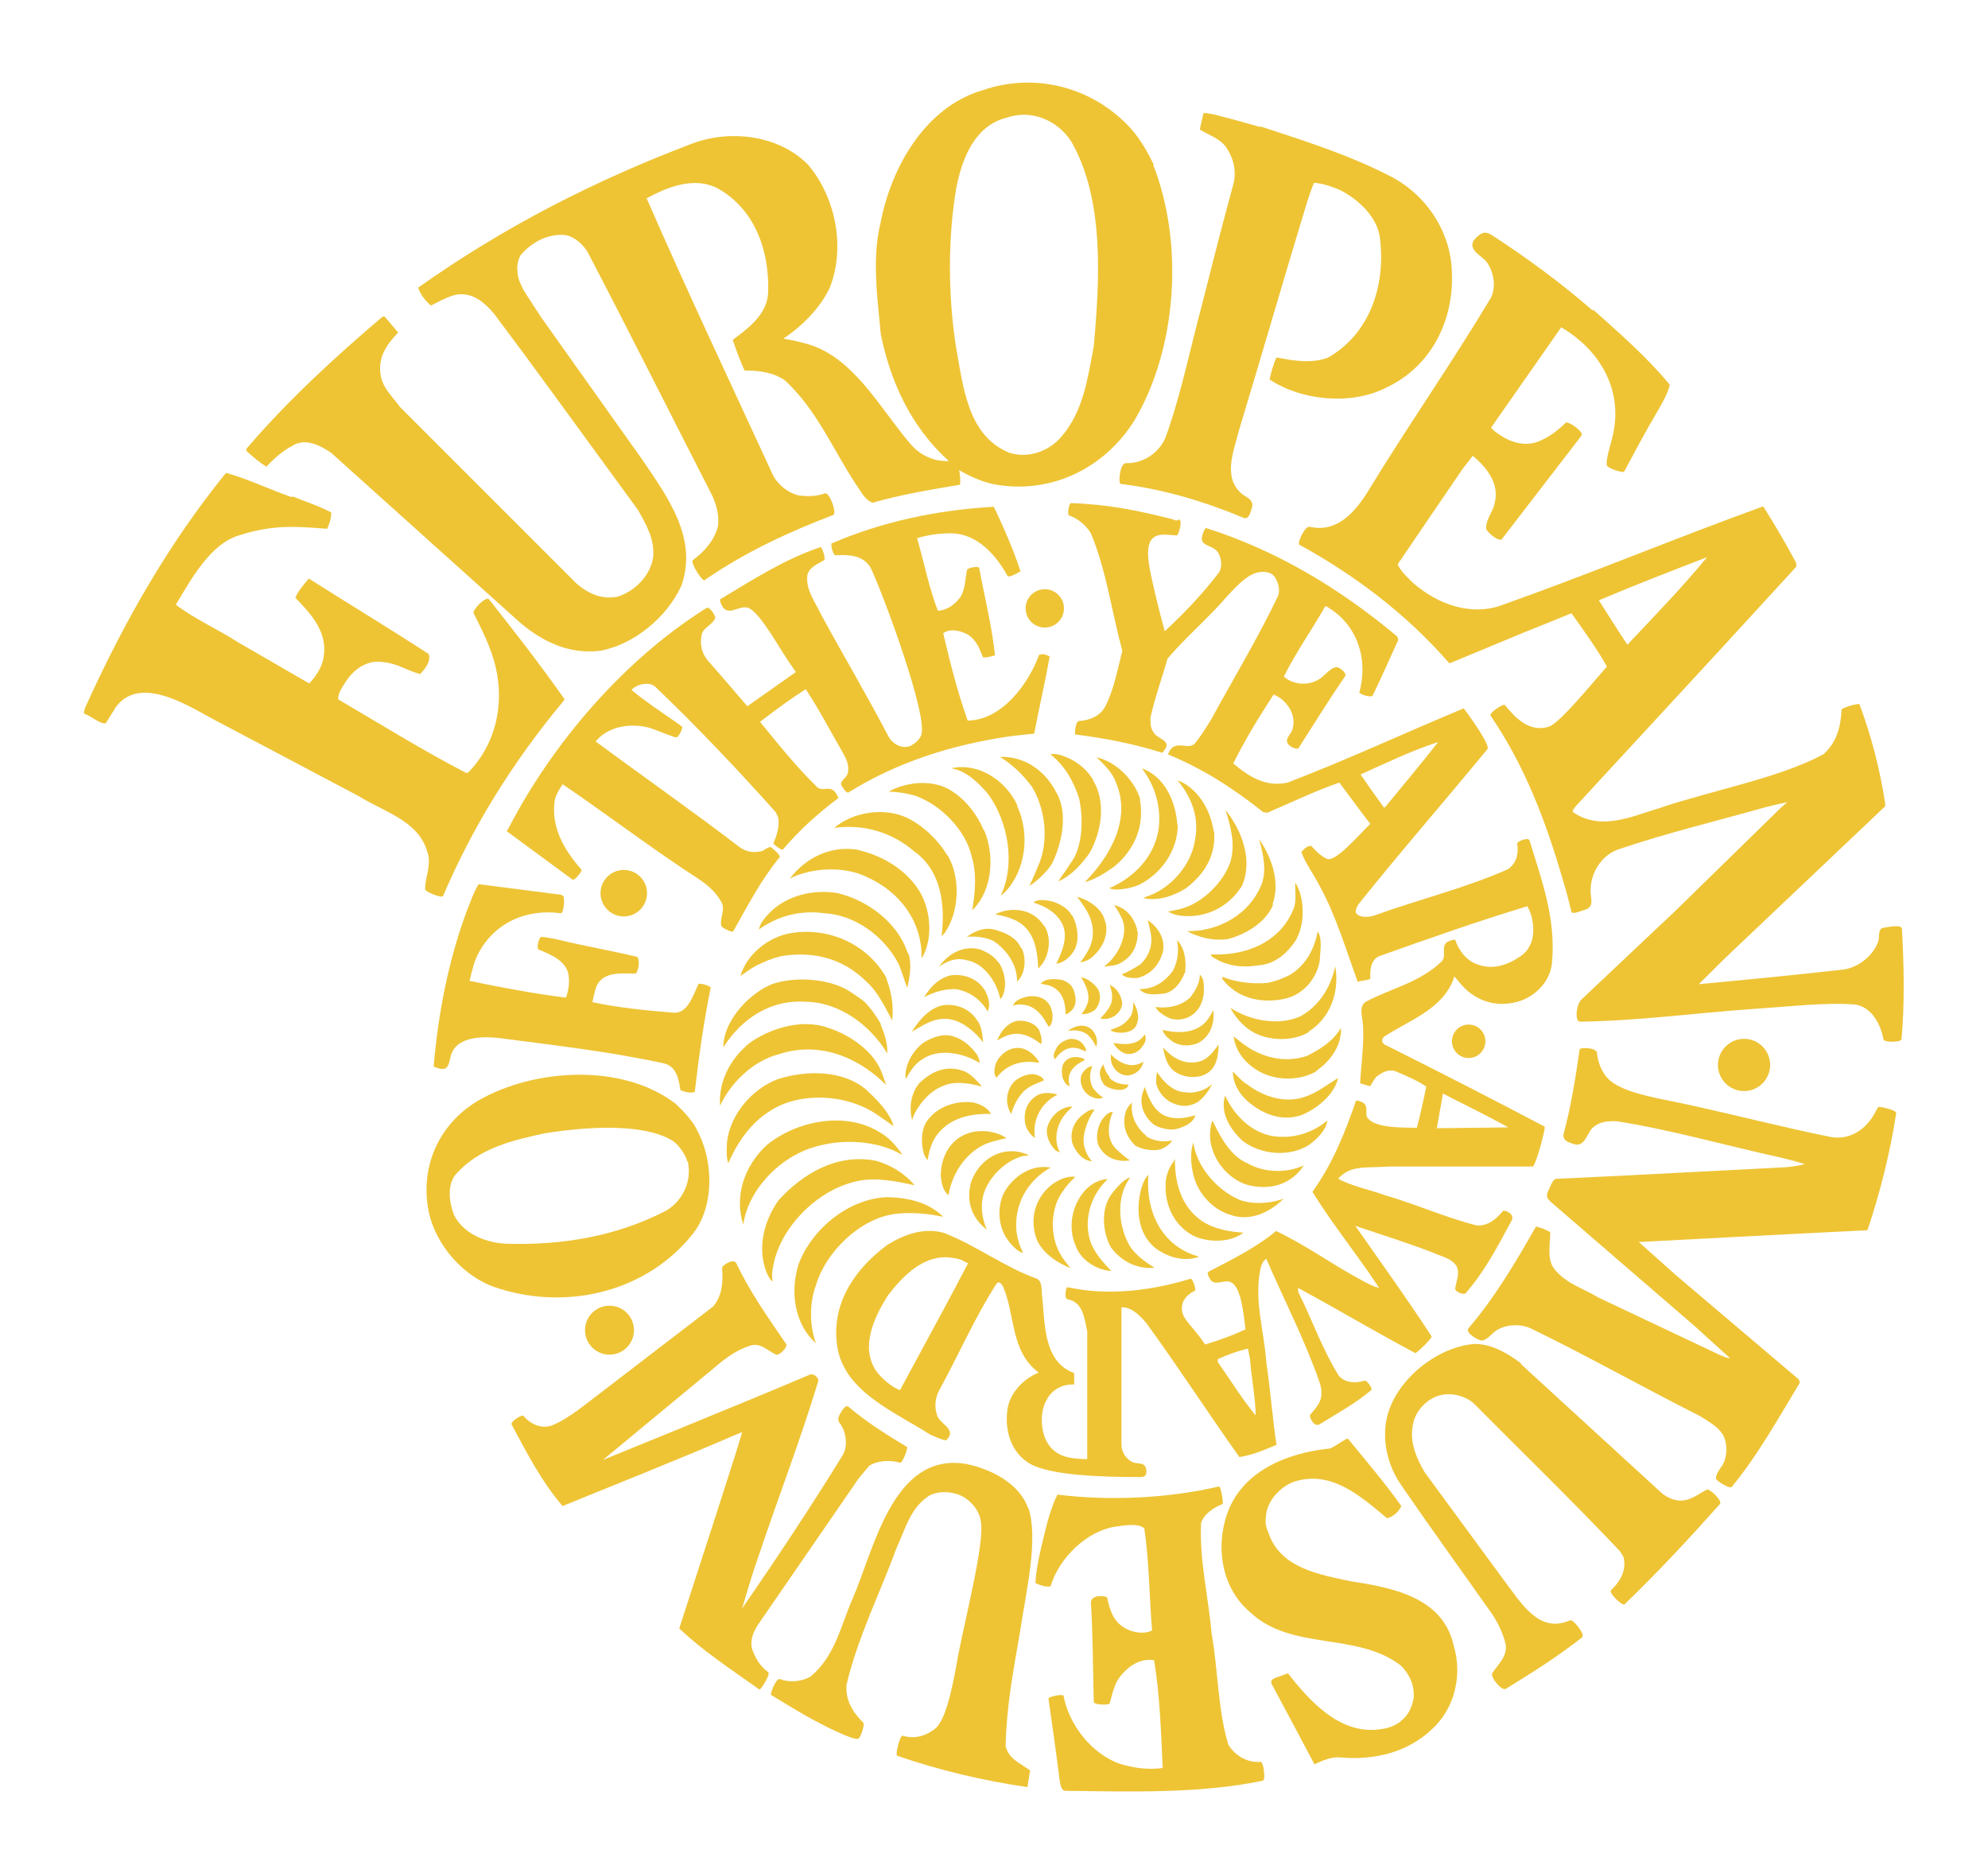 <?xml version="1.0" encoding="UTF-8"?> <svg xmlns="http://www.w3.org/2000/svg" id="Warstwa_1" version="1.1" viewBox="0 0 487.3 459.1"><defs><style> .st0 { fill: #eec435; } </style></defs><g id="Warstwa_11" image-rendering="optimizeQuality" shape-rendering="geometricPrecision" text-rendering="geometricPrecision"><g id="Camada_x5F_1"><g id="_2135873251632"><path class="st0" d="M282.6,40.2c7.7,19.5,5.9,45.2-4.5,62.8-7.4,11.9-20.8,18.4-34.9,15.6-2.9-.7-5.8-2-8.1-3.4.2.9.4,2.4.2,3.6-7.2,1.2-14.4,2.4-21.4,4.4-2-.7-2.9-2.9-4.1-4.5-5.6-8.5-9.5-18.1-17.3-25.4-2.9-2.1-6.6-2.5-10-2.5-1.1-2.4-2-4.9-2.9-7.5,3.9-2.9,8.5-6.3,8.7-11.7.3-10.3-3.3-20.4-12.5-25.5-5.8-2.9-12.3-.2-17.3,2.5,9.9,22.7,20.5,45.1,30.9,67.7,1.2,2.5,3.8,4.5,6.3,5.1,2,.3,4.5.3,6.5-.5,1.3-.2,2.9,4.9,2.1,5.3-10.8,4.1-21.4,9-31.2,15.7l-.4.3c-.5.4-3.5-4.2-2.9-4.9,2.9-2.1,5.4-5,6.2-8.4.3-2.8-.4-5.1-1.4-7.4-10.2-19.9-20.2-39.9-30.6-59.8-1.2-1.9-3.2-3.7-5.4-4.1-4.5-.4-8.3,1.9-10.8,4.7-1.4,1.8-1.2,5.3-.2,7.2.4,1,.7,1.6,1.5,2.8l3.5,5.4,24.8,34.9c6.1,9,13.8,19.3,9.6,31-3.6,7.8-11.7,14.4-19.9,15.9-7.6.9-14-2.2-19.5-6.8l-46.4-41.7c-2.6-1.8-6.4-3.8-9.6-1.7-2.3,1.2-4.5,3.1-6.3,5.1-1.7-1.1-3.3-2.4-4.9-3.9v-.5c9.8-11.5,21.8-22.6,33.4-32.4h.5l3.3,3.9c-2.9,3-5.2,6.3-4.2,10.9.6,2.9,2.9,4.9,4.6,7.3l43.2,43.2c2.7,2.4,6.2,4.2,10.3,3.3,4.2-1.4,7.9-5.1,8.6-9.6.4-4.5-1.7-8-3.7-11.6l-20.8-28.5c-4.8-6.6-9.6-13.1-14.5-19.6-2.5-3-5.8-5.7-10-4.5-1.9.6-3.7,1.6-5.5,2.5-1.2-1.1-2.6-2.7-3.1-4.4,21-14.9,43.4-26.3,66.9-35.2,9.4-3.7,21.6-2.2,28.7,5.1,6.7,7.9,9.2,20.2,5.3,30.1-2.3,4.9-6.7,9.4-11.4,12.5,1.9.3,3.7.7,5.5,1.2,11.5,3,18.1,15.7,25.5,24.4,2.4,2.9,5.6,4.4,9,4.4h.6c-9.4-8.4-14.4-19.7-16.7-31.1-.8-8.7-2.2-18.5-.1-27.1,2.6-13.8,11-28.6,25.1-32.7,13.1-4.5,27.1-.6,36.2,9.3,2.5,2.8,4.1,5.7,5.8,9.1h0ZM262.6,34.7c-3.4-5.3-9.8-7.9-15.7-5.9-8,1.9-11.1,10.1-12.5,17.3-2.1,12.3-2,26.4-.1,38.7,1.8,9.9,2.8,22,13.2,26.2,4.6,1.4,9.6-.4,12.6-3.9,5.5-6.3,6.5-14.4,8-22.2,1.5-16.6,2.6-36.1-5.5-50.2h0Z"></path><path class="st0" d="M309,31c10.7,3.5,21.8,7,32,12.3,8.8,4.6,14.8,13.8,14.9,23.8.4,11.7-5.2,22.8-16.1,27.9-8.6,4.4-20.8,3.2-28.6-2,.4-1.8.9-3.7,1.7-5.4,4.1.8,8.7,1.6,12.7,0,10.1-5.8,14-17.4,12.7-28.8-.4-5.4-5.3-10-10-12.3-2.2-.9-3.9-1.5-6.2-1.7-.7,1.6-1.2,3.2-1.7,4.7-5.7,18.7-11.1,37.5-16.8,56.3-1.2,4.9-4,11.4,1,15.4.8.6,3,1.3,2.2,3.5-.3.9-.7,2.8-2,2.2-9.6-4-19.5-7-30.1-8.3-.6,0-.3-4.8,1.2-5.1,4.1.2,8.2-2.4,9.8-6.3,3.8-10.5,6-21.6,8.9-32.4,2.5-9.9,5-19.7,7.7-29.6.9-3.3,0-6.7-1.9-9.3-1.7-2.2-4.5-2.9-6.3-4.2l.9-4c1.5,0,3.1.5,4.7.9,2.8.7,5.8,1.6,9.1,2.5h0Z"></path><path class="st0" d="M390.3,75.7c6.6,5.9,13.3,11.7,19,18.6-.6,2.5-2,4.7-3.3,7-2.8,4.7-5.3,9.5-7.9,14.3-.3.4-4.1-.9-4.2-1.5-.4-1.7,1.2-5.7,1.7-8.7,1.9-10.9-4.1-19.9-12.6-25l-.3-.2-17.2,24.6c.6.8,1.4,1.3,2.3,1.9,2.5,1.7,6.1,2.8,9.3,1.5,2.5-1,4.7-2.6,6.8-4.7,1.6.3,3.5,2,3.9,2.9l-.4.7-19.4,25.2c-1.6,0-3.5-2.2-3.7-2.6-.2-2.4,1.7-4.2,2.1-6.5,1.2-4.9-2.2-8.8-5.4-11.5-.6.8-1.6,2.1-2.4,3.1-5.3,7.8-10.6,15.5-16,23.5.7,1.7,2.5,3.3,3.7,4.5,5.9,5.2,14.4,8.5,22.4,5.3,21.4-7.6,42.2-16.3,63.5-24,2.9,4.6,5.6,9.2,8.1,13.9v.9l-18.9,20.6-34.7,37.6c-.6.6-1.3,1.5-1.2,1.9,6.8,4.7,14.2,1.2,21.1-.9,13.3-4.5,29.2-7.3,40.3-13.2,3.3-2.9,4.3-6.7,4.5-10.9,0-.6,4.2-1.7,4.4-1.4,2.9,7.8,5,15.9,6.3,24.3v.7c0,0-38.7,36.7-38.7,36.7-2.2,2.1-4.5,4.5-7,6.9,11.8-1.1,23.2-2.2,34.7-3.5,3.9-.2,8-3.2,9.3-7,.4-1.1-.2-3,1.2-3.3,1.2-.2,4.5-.9,4.6.2.5,8.8.7,18.4-.1,27.1-.1.8-4.2.8-4.4.1-.7-3.7-2.8-7.9-6.9-8.6-7.3-.6-16,.5-25.4,1.1-14,1-28,2.9-42.1,3.1-1.2,0-1.1-3.6.2-5.3l23-21.7,26-25.4,1.6-1.4c-1.4.3-3.7.8-5.2,1.2-12,3.4-24.2,6.3-36,10.3-4.1,1.3-6.9,5.5-7,9.8-.2,2.2,1.2,4.3-1.5,5.1-1.1.4-3,1.1-3.2.5-.6-2.4-1.1-4.6-2.1-7.8-4.1-14.2-9.3-28-17.8-40.4.1-.8,2.6-2.5,3.5-2.6,2.6,3.2,5.9,6.7,10.5,5.5l.8-.3c2.8-1.5,9.4-9.5,13.4-14.1l.4-.4c-2.5-4.5-5.8-9-8.7-13.1-3.4,1.4-7.4,3-11.4,4.6l-18.3,7.6h-.3c-10.6-12.2-23.4-21.7-36.7-29-.6-.3,1.3-4.6,2.5-4.4,6.4,1.5,10.7-3.1,13.9-8,9.9-16.3,20.9-32,30.6-48.2,1.3-2.8.6-6.4-1.1-8.7-1.2-1.6-5.5-3.3-2.4-6.1,1.4-1.3,2.2-1.3,3.5-.6,8.6,5.6,17,11.7,25,18.7v-.2q0,0,0,0ZM418.3,136.6c-8.5,3.3-17.1,6.6-25.6,10.2l-.8.3c2.1,3.3,4.8,7.6,7,10.9l.2-.2c6.7-7.1,13.2-13.8,19.3-21.2h0Z"></path><path class="st0" d="M71.8,121.7c3.2,1.3,6.4,2.3,9.4,3.9,0,1.5-.5,2.9-1,4-7-.5-12.9-1.2-21.6,1.6-7,2.1-11.6,10.5-15.5,17,4.9,3.7,10.3,6,15.4,9.3l17.3,10c1.6-1.7,3.1-3.9,3.5-6.3,1.1-6.1-2.8-10.5-6.9-14.7.7-1.7,2.1-3.3,3.3-4.7,9.8,6.2,19.7,12.2,29.4,18.5.6,2-1.2,3.9-2.1,4.9-3.1-.8-5.6-2.6-8.9-2.9-3.9-.7-7.2,1.5-9.3,4.7-.9,1.4-2,2.9-1.9,4.4,10.4,6.1,20.7,12.5,31.3,18h.5c6.7-6.8,9-16.5,6.8-25.9-1.1-4.7-3.3-9-5.4-13.2-.4-.8,2.9-4.1,3.7-3.5,6.4,8.1,12.8,16.3,18.6,24.6l-.6.8c-12.2,14.7-22,30.5-29.2,47.4-.3.6-4.4-1-4.4-1.7,0-3,1.7-6.1.5-9.3-2.3-7.6-10.8-9.7-16.8-13.5l-35-18.5c-5.5-2.8-18.4-11.7-24.5-3.3l-2.5,4c-1.8,0-3.4-1.8-5.3-2.4-.1-1.2.8-2.4,1.2-3.5,9-19.6,19.7-38.4,33.6-55.5,5.5,1.5,10.7,4.1,16,5.9h.1,0Z"></path><path class="st0" d="M289,127.3c1,.4-.2,3.9-.5,3.9-2.1,0-5.1-.9-6.5,1.4-1.4,2.7,0,7.8,1.2,13.1.7,3,1.4,5.7,2.3,9,4.8-4.4,9.4-9.3,13.3-14.4.7-1.1.7-2.8.1-4.2-1-2.9-5-1.8-4.2-4.8.1-.7.8-2,.9-1.9,17.1,5.4,32.7,14.7,46.9,26.6.1.4.4.7.1,1.2-2.1,4.5-4,8.9-6.1,13.2-.4.8-3.4-.4-3.3-.7,1.9-6.9.3-14.1-5-18.9-1.1-.9-2.2-1.7-3.3-2.3-3.3,5.8-7.2,11.3-10.2,17.3,2,1.9,5.6,2.3,8,1,1.8-.7,3.1-3.1,4.9-3.3.9,0,2.5,1.6,2.2,2.1-4.1,6-7.7,11.8-11.6,17.9-1.3,0-2.3-.8-2.6-1.4-.6-1.2.9-2.2,1.2-3.3.7-2.3,0-4.6-1.5-6.3-.9-1.1-1.8-1.7-3.1-2.3-3.6,5.5-7,11.1-9.9,16.9,3.8,3.2,7.9,5.9,13.3,4.7,14.4-5.5,29-12.3,43.2-18.2h0c1.5,2,6.6,9.1,5.8,10-10.7,13-21.2,25-31.6,38-.4.7-.9,1.6-.6,2.2,1,1.2,3,1,4.4.6,11-4,22.3-6.7,32.9-11.4,2-1.5,2.6-3.7,2.2-6.2,0-.7,2.6-1.6,3-.9,2.9,9.6,6.6,19.2,5.5,30.3-.5,4.4-4.1,8.1-8.4,9.3-5.4,1.5-10.7-.2-14.4-4.9-.4-.4-.8-1-1.1-1.3-2.4,7.7-10.5,10.5-16.5,14.3,0,0-1.3.6-1.2,1.5s1.2,1.2,1.2,1.2c13,6.5,25.9,13.1,38.6,19.8.4.2-2.2,9.7-2.9,9.8h-35.3c-5.9.4-9.4-.4-12.4,3,3.6,1.9,7.6,2.6,11.4,4,7.6,2.2,14.7,5.4,22.4,7.4,2.9.3,4.9-1.5,6.6-3.5.3-.4,3.1.7,2.1,2.4-3.3,6.1-6.5,12.3-11.2,17.7-.6.6-2.7-.4-2.6-1.1.2-1.7,1.2-3.6.4-5.4-1.3-2.1-3.7-2.4-5.6-3.3-6.1-2.4-12.3-4.3-18.5-6.4l-.8-.3c6,8.6,13,18.3,18.7,27.1.3.4-3.8,4.3-4,4.1-9.6-5.1-19-10.7-28.6-15.9-.3.1,0,.6-.1.9,3.5,6.9,5.9,14.1,10,20.6,1.5,1.7,4.1,1.9,6.1,1.2h.2c.4-.3,2.1,1.9,1.6,2.3-3.9,3.3-8.5,5.8-12.7,8.4-1.4.7-2.5-1.9-2.3-2.3,1.8-2.2,3.7-3.8,2.4-7.9-3.6-10.4-8.7-20.2-13.1-30.4-.8.5-1.1,1.3-1.4,2.3-1.7,7.9.9,15.4,1.4,23.1,1,6.6,1.5,13.6,2.5,20.2-2.9,1.2-5.8,2.5-9.1,3-7.8-11-14.8-21.8-22.7-32.7-1.5-1.8-3.5-3.9-5.8-4h-.4s0,33.7,0,33.7c0,1.5.9,3.3,2.6,4.2,1.4.7,3.4-.3,3.5,2.3.1,1.4-1.1,1.4-1.5,1.4-9.5,0-22.1-.4-27.1-3.3-4.5-2.7-6.1-7.9-5.5-12.9.4-4.2,3.9-7.9,7.7-9.4-7-5.3-5.7-14.1-8.7-21-.3-.6-1-1.7-1.7-.7-5.3,8.3-9.2,17.3-13.9,25.9-1,1.7-1.3,4-.7,5.9.4,2.5,5.3,3.7,2.3,6.5-1.4-.2-2.6-.9-3.9-1.4-8.6-5.6-21.8-10.7-22.9-22.6-1.1-10.1,4.8-18.3,12.4-23.9,4-2.5,9-4.4,14-2.9,7.9,3.1,14.8,8.4,22.7,11.2,1.2.6,1.1,2.4,1.2,4,.8,6,0,16.3,7.9,19.1v2.8c-2.8-.1-5.3,1.2-6.6,3.5-2,3.2-1.7,8.6.5,11.5,2.2,2.9,5.5,3.2,8.9,3.3h.4v-31.3c-.7-3-.9-7.2-4.9-7.9-.7-.2-.4-2.8,0-2.9h.3c9.9,2.2,20.8.7,29.9-2.1.5-.2,1.6,2.8,1,3-1.2.5-2.4,1.6-2.9,2.9-.8,3.1,1,4.3,3.5,7.5.7.8,1.2,1.6,2,2.7,3.4-1,6.7-2.2,9.9-3.7-.5-4.1-1.1-10.3-3.5-11.5-1.7-1-4.3,1.4-5.4-1.2-.4-.8-.5-1.2-.2-1.4,5.7-3,11.5-5.8,16.6-10,7,3.3,13.5,8,20.3,11.7,2.2,1.2,3.7,2,4.9,2.2l-.3-.5c-5.1-7.7-11.1-15.1-16-23,4.9-6.8,8-14.5,10.7-22.4,4.2.6,1.5,3.3,3.1,4.6,2.3,2.3,8.9,2,11.8,2.1.8-3,1.6-6.6,2.3-10.1-2.2-1.5-4.6-2.5-7.4-3.7-1.7-.7-3.4.2-4.7,1.2-.8.7-1.5,2.4-1.7,2.4l-2.4-.7c.2-4.5,1-9.3.7-14.2-.1-2-1.2-4.9.9-5.9,6.1-3.2,12.9-4.6,18.2-9.6,2-1.5-1.2-5.1,3.5-5.5.8,2.6,2.9,5.3,5.6,6.1,3.7,1.4,7.5,0,10.5-2.1,3-2.1,3.4-5.7,2.8-8.9-.2-1.2-.7-2.3-1.2-3.3-12.3,3.7-24.4,8-36.5,12.3-2,1.1-2.1,3.5-2,5.5-.9.4-2,.4-3.1.7-2.9-7.9-5.3-16.2-9.4-23.6-1.4-2.8-3.5-5.5-4.4-8.2.7-.8,1.4-1.5,2.4-1.5,1.2,1.3,2.2,2.4,3.9,3.2,2.1.8,7.5-5.6,10.6-8.6-1-1.2-1.9-2.5-2.9-3.8l-4.7-6.3c-6.1,2.1-11.8,4.9-17.7,7.4l-1-.2c-7.3-5.8-14.9-10.7-23.3-14.1,1.6-4.4,5.3-.4,6.9-3.1,1.6-2,2.8-4.1,3.7-5.5,5.5-10.1,11.5-20,16.4-30.3.5-1.4.1-3-.7-4.4-1-1.7-3.3-1.6-4.7-1.2-2.6.8-5,3.5-6.9,5.5-4.7,5.5-10.6,10.5-14.8,15.5-1.4,4.9-3.1,9.5-4.2,14.5,0,1.3,0,2.5.7,3.5.9,1.8,4.8,2,2.6,4.6l-.4.5c-6.9-2.2-14.1-3.6-21.4-4.5,0-1.2.2-3.3,1.1-3.3,2.6-.2,5.1-1.2,6.4-3.7,2.1-4.2,2.9-8.8,4.1-13.5-2.6-9.6-3.9-19.7-7.7-28.8-1.2-2-3.3-3.7-5.4-4.4-.4-.4,0-2.8.5-3,9.2.3,16.3,1.8,24.7,3.9l1.2.4h0ZM236,308.9c-.8-.3-1.6-.5-2.4-.6-6.8-1.2-12.1,4.2-15.9,9.1-3.3,5.2-6.9,12.5-3,18.5,1.4,2,4,4.1,5.9,4.8,4.5-8.4,9.3-17.1,13.7-25.4,1-2,2.5-4.7,3-5.7l-1.3-.6ZM306.4,333l-.5-2.5c-2.5.6-5,1.5-7.4,2.6v.7c3.1,4.4,5.9,9,9.3,13.1-.1-4.8-1.1-9.3-1.4-14h0ZM369.7,276.3c-4.9-2.8-15.4-7.9-16-8.3l-1.5,8.5h.9l16.6-.2h0ZM352.4,181.9c-6.5,2.1-12.6,5.1-18.9,7.9,1.7,2.5,3.9,5.6,5.8,8.2l.4-.4c4.5-5.5,8.5-10.2,12.7-15.6h0Z"></path><path class="st0" d="M249.9,140.1c0,.2-2.6,1.5-2.9,1.1-2.9-5.3-7.6-10.5-14-10.5-3,0-6,.5-8.2,1.2,1.7,5.9,2.9,12.1,5.1,17.8,2.3-.2,4.2-1.5,5.6-3.5,1.1-1.9,1.1-4.2,1.5-6.4.1-.8,2.9-1,3-.7,1.3,7.1,3.1,14.1,3.9,21.5-.5.2-2.8.8-3,.4-.8-2.1-1.7-4.4-3.9-5.6-1.6-.8-4.1-1.5-5.8-.2,1.7,7.2,3.5,14.4,6,21.4,8.4-.1,14.9-9,17.5-16.1.9-.4,1.9,0,2.6.4-1.1,6.2-2.6,12.6-3.8,18.9-1.6.2-4.2.4-6.3.7-14.1,2.1-27.3,6.3-39.2,13.7-.5.3-1.3-1-1.7-1.6-.6-1.1,1-1.8,1.4-2.8.7-2.1-.3-3.9-1.2-5.5-2.9-5-5.7-10.4-9-15.4-3.6,2.3-7.7,5.3-11.2,8,4.4,5.4,8.7,10.8,13.7,15.7,1.7,2.1,3.9-1.2,5.5,3-5.1,3.8-9.6,7.9-13.6,12.6-.2.3-2.4-1.2-2.3-1.6.8-1.8,1.6-4.3,1.1-6.4l-.6-1.2c-9.1-10.2-19.5-21.2-29.6-30.8-1.4-1.1-4-.6-5.3.5l-.4.4c3.9,3.3,10.8,7.7,12.4,9,.3.2-.9,2.7-1.4,2.6-.8,0-4.1-1.5-6.5-2.3-4.7-1.3-10.1-.4-13.1,3.1l-.2.2c11.6,8.6,23.8,17.1,35.4,26,1.8,1.2,3.4,1.3,5.3.9.9-.3,1.7-1.3,2.4-.9.7.6,2.3,1.9,2,2.4-4.6,5.6-7.9,12-11.4,18.2-.2.3-2.8-.9-2.9-1.4-.4-1.8.9-3.6.2-5.5-2.4-4.5-5.9-5.9-11.2-9.6-9.3-6.3-18.6-13.3-27.9-19.6-1.2,1.9-1.8,2.9-2,4.5-.7,6.4,2.5,11.7,6.6,16.4.4.4-1.7,2.7-2.1,2.5l-.3-.2-15.9-11.7.5-.8c10.7-20.7,28.3-41.3,48.5-53.9.8-.4,2.3,2,2.1,2.5-.6,1.6-2.9,2.3-3.3,4-.5,2.4,0,4.7,1.6,6.5,3.1,3.5,6.5,7.5,9.6,11.1l.4-.3,11.5-8.1-.5-.7c-3.6-5-7.8-13.2-10.9-14.9-2.6-1.3-5.7,3.1-7.2-1.8v-.4c7.8-4.7,15.9-9.9,24.6-12.8.4-.1,1.4,2.9.9,3.2-1.5.9-3.7,1.7-4.1,3.7-.4,3.6,1.8,6.3,3.2,9.3,5.6,10.3,11.4,20.1,16.8,30.4.9,1.5,3.1,3,5.3,2.1,1.2-.7,2.1-1.4,2.6-2.6,1.8-4.5-9.1-34.1-12.4-41.1-1.9-3.1-5.4-3.2-8.7-3-.4-.3-1-1.7-.9-2.9,12.3-5.3,25.7-8.2,39.8-9,0,0,4.3,8.7,6.6,16h0Z"></path><path class="st0" d="M267.9,191.2c3.3,5.3,2.1,12.7-.8,17.8-1.5,2.2-4.3,5.6-7.7,7,1.4-2.1,2.2-3.1,3.2-4.7,2.8-3.8,3-10.7,1.9-15.7-1.3-3.9-3.3-7.8-7-10.7.6-.3,1.9,0,2.6.2,3.2,1,6,3,7.9,6.1h0Z"></path><path class="st0" d="M258.6,193.7c3.4,5,1.8,12.8-.7,17.9-1.2,2-3.7,4.4-5.6,5.5.7-1.3,1.8-4,2.1-4.7,2.8-6.1,1.9-14-1.4-19.5-2.1-2.9-4.9-5.6-7.9-7.4,5.8-.2,10.7,3.1,13.5,8.1h0Z"></path><path class="st0" d="M279.4,195.9c1.2,6.4-1.2,12.3-6.3,16.5-2.3,1.6-4.6,3.1-7.2,3.8,6.3-6.4,11.5-15.6,7.6-24.5-.8-2.4-2.9-4.3-4.7-6.1,4.8,1.1,9.3,5.6,10.7,10.3h0Z"></path><path class="st0" d="M249.3,197.5c3.3,7,2.1,16-3.1,21.3l-.9.7c3.7-7.8,1.8-18.2-3.1-24.9-2.3-2.7-5.4-5.8-9.1-6.3,6.7-1.5,13.4,2.9,16.3,9.1h0q0,0,0,0Z"></path><path class="st0" d="M288.7,202.1c0,6.2-3.9,11.9-9.4,14.7-1.9.9-4.8,1.3-6.1,1.2-.3,0-1.1-.2-1.4-.4h.3c6.1-2.7,10.9-7.8,11.9-14.4.7-5.5-.9-10.7-4.1-14.9,5.7,2.1,8.3,8.2,8.7,13.9h0Z"></path><path class="st0" d="M297.6,203.7c.5,5.8-2.2,10.4-6.9,14-2.6,1.6-6.5,3.3-10.5,2.4.6-.3,1.2-.5,1.5-.6,5.6-2.1,10.3-7.7,11.2-13.5,1.1-5.5-.7-10.2-3.8-14.2l-.5-.5.7.2c4.7,2.2,7.5,7.3,8.2,12.3h0Z"></path><path class="st0" d="M241.2,203.4c2.7,6.2,2.1,14.9-2.9,19.7.7-3.9,1.2-9-.1-13.1-1.4-6.5-7.6-12.8-13.9-15-2.1-.6-4.1-.9-6.5-1,4.7-2.5,11.2-3.1,15.7,0,3.4,2.2,6.1,5.8,7.6,9.4h0Z"></path><path class="st0" d="M304.3,217.3c-3.3,5.2-9.3,8.1-15.7,7-.8-.2-1.6-.5-2.3-.9,1.6-.3,2.9-.5,4.2-1,4.7-1.6,9.5-6.4,11.1-11.2,1.3-4.4,0-8.8-1.2-12.7,4,5,6.9,12.5,3.9,18.9h0Z"></path><path class="st0" d="M232.2,209.5c3.3,5.4,3,13.9-.6,19.1l-.8.9c.9-7.5.1-16.1-6.9-21-5.3-4.5-12.2-6.6-19.4-5.6,4.5-3.9,12.2-5.1,17.8-2.5,3.9,1.9,7.7,5.5,9.8,9.1h0,0Z"></path><path class="st0" d="M312.1,221.7c-1.8,4.3-6.4,7.1-10.9,8.4-3.3.6-6.5-.2-9.3-1.4l-.9-.5h.9c7.1-.2,14.1-4.1,17.1-10.9,1.7-3.6.6-8.2-.4-11.7,3.1,4.5,5.3,10.6,3.3,16.1h0Z"></path><path class="st0" d="M225.7,219c2.5,4.5,3,11.4.2,15.9.2-9-5.3-16.3-13.3-19.9-5.5-2.8-13.6-2.4-19,.3,3.9-5,9.7-8,16.3-7.1,6.2,1.4,12.4,4.8,15.9,10.9h0Z"></path><path class="st0" d="M317.9,230c-2.2,3.6-5.5,6.4-9.6,6.6-4.1.7-8.2,0-11.4-2.3v-.4c8.4.4,16.8-2.9,20.1-11,.9-1.9.4-4.5.5-6.6,2.3,3.6,2.4,9.8.4,13.6h0Z"></path><path class="st0" d="M137.9,219.5c.7.1.3,4-.3,4.3h-.3c-8.4-1.1-16,2.4-19.9,9.6-1.2,2.1-1.7,4.6-2.3,7,7.7,1.6,15.6,3.1,23.6,4.1.7-1.6.9-3.8.7-5.3-.4-3.7-4.5-5.3-7.4-6.5-.5-.2,0-3.1.8-3.1,2.1.2,4.5.8,7,1.4,5.5,1.2,11.3,2.3,16.4,3.5.9,1.2,0,4.1-.4,4.1-3.4,0-7.9-.6-9.6,3.1-.4,1.2-.7,2.6-1,3.9,5.9,1.3,13.3,2.1,20.1,2.6,3.3.1,4.6-4.3,5.9-7,.2-.4,3,.4,3,.9-1.7,8.3-2.9,16.9-3.9,25.5-1.2.4-2.4,0-3.5-.4-.4-2.5-.9-5.6-3.7-6.5-13.1-2.9-26.3-4.4-40-6.2-4.2-.6-9.8-.5-11.9,2.7-1.7,2.6-.2,6.2-4.9,4.2,1.1-13,3.6-25.9,8-37.8.9-2.3,1.7-4.7,3-6.9,6.8.9,13.6,1.7,20.3,2.6h0Z"></path><path class="st0" d="M222.6,233.5c1,2.6.4,6-.2,8.6-.7-1.7-1.3-3.9-2.1-5.8-3.6-6.9-10.7-12.1-18.4-12.5-6-.8-11.4.8-15.9,4,.3-1.2.9-2.2,1.9-3.3,4.5-5.2,11.6-6.6,17.5-5.6,7.3,1.8,14.7,7.2,17.1,14.7h0Z"></path><path class="st0" d="M271,226c.8,3.4-.9,6.7-3.7,8.9-.6.4-1.6.9-2.5.9.7-.8,1.5-2,2-3,1.6-2.9,1.5-6.7-.8-10.2-.6-.9-1.3-2-2-2.8,2.9.7,6.3,3,6.9,6.1h0Z"></path><path class="st0" d="M262.8,224.3c1.4,2.5,2,6.6.2,9.1-1,1.4-2.4,2.6-4.1,2.8,1.5-3,3.2-7,1.2-10.3-1.6-2.6-4.2-3.9-6.8-4.7,1.2-1.1,4.1-.4,4.9-.2,1.4.5,3.3,1.4,4.4,3.1v.2c.1,0,.1,0,.1,0Z"></path><path class="st0" d="M278.9,228.3c0,3.1-1,5.8-3.9,7.5-1.2.9-2.9.9-4.4,1.1,1-.8,1.8-1.5,2.5-2.5,2.1-2.8,3.5-6.9,1.5-10.1-.4-.8-.9-1.6-1.5-2.5,3,.8,4.7,2.9,5.6,5.8v.6q.1,0,.1,0Z"></path><path class="st0" d="M256,226.9c1.7,2.8,1.3,6.6-.4,9.2l-1.1,1.3c-.2-4.5-.9-9.4-5.3-11.7-1.6-.8-3.3-1.3-5.3-1.6,3.9-2,9.4-1.4,11.9,2.7h0c0,0,0,0,0,0Z"></path><path class="st0" d="M284.9,233.7c-.8,2.9-3.2,5.4-6.2,6-1.4,0-2.9,0-3.7-.9,1.6-.7,3.1-1.5,4.6-2.5,2.1-2.1,3.1-4.8,2.4-7.9-.2-.9-.4-2.1-.7-2.9,2.6,1.7,4.5,4.7,3.7,8h0c0,.1,0,.1,0,.1Z"></path><path class="st0" d="M250.4,232.3c1.1,2.2,1,5.5-.4,7.5l-.7.8c.1-4.1-2.5-7.8-5.8-10-1.9-.9-4.3-1.2-6.5-1,1.9-1.4,4.4-2.5,7-1.7,2.5.7,5.2,1.9,6.3,4.5h0Z"></path><path class="st0" d="M217.3,239.9c1.2,3.2,1.8,6.6,1.4,10.2-1.7-3.1-3.3-6.7-6.1-9.3-5.5-5.6-12.6-7.8-21-6.5-2.4.6-4.1,1.3-6.3,2.4-1.3.7-2.7,1.7-3.8,2.5,1.5-5.3,6.9-9.6,12.3-10.5,9.6-1.6,19,2.9,23.5,11v.2h0Z"></path><path class="st0" d="M323.5,235.4c-.7,4.5-4.2,8.5-8.7,9.4-5.6,1.2-11.6-.1-15.2-4.9v-.5c3.3,1.3,7.1,1.8,11,1.5,2.1-.4,3.9-1.1,5.8-2.1,3.9-2.5,5.8-6.4,6.6-10.5,1.2,1.7.6,4.8.5,7Z"></path><path class="st0" d="M290.4,238.4c-.8,2.2-2.5,4.6-5,5.1-1.9.2-4.8.6-6.1-1.1,3.4.1,6.3-1.8,8.2-4.5,1.3-2.4,1.5-5.1,1-7.5,2,2,2.3,5.3,2,7.8v.3Z"></path><path class="st0" d="M244.9,236c1.4,2.2,2.1,5.8.7,8.4l-.4.5c-.8-4.1-3.9-8.9-8.4-9.6-2.5-.7-4.7.3-6.6,1.6,2.3-3.3,6.1-5.3,10.1-4.2,1.7.7,3.4,1.6,4.5,3.3h0Z"></path><path class="st0" d="M320.9,252.9c-3.9,2.4-10.1,2.3-14-.1-2.2-1.3-4.2-3.6-5.3-5.8,4.7,3.1,11.7,4.5,17.1,2.1,4.7-2.5,7.6-7.4,8.6-12.3,1.1,6.3-1.2,12.7-6.5,16h0Z"></path><path class="st0" d="M241.3,242.5c.9,1.6,1.6,3.6.8,5.4-1.6-2.9-4.7-5.1-8-5.5-2.9,0-5.3.8-7.6,2,1.5-2.4,3.5-4.7,6.7-5.4,3.3-.3,6.2.8,8,3.4h0Z"></path><path class="st0" d="M295,240.7c.4,3-.2,6.1-2.6,7.9-1.5,1.2-3.4,1.5-5.3,1.1-1.5-.6-3.1-1.5-3.9-2.9,3.1.4,6.3-.2,8.6-2.4,1.1-1.5,2.3-3.3,2.3-5.5.4.2.8,1.1.9,1.7h0Z"></path><path class="st0" d="M269.3,242.8c.7,1.6.2,3.5-.9,4.7-.8.6-2.2,1.2-3.3,1,.5-.6,1.1-1.5,1.4-2.4.9-2.2-.4-4.8-1.5-6.6,1.7.3,3.4,1.7,4.4,3.3h0Z"></path><path class="st0" d="M215.8,250.9c.9,2.2,1.8,4.6,1.7,7.3-4.1-6.9-11.8-12.7-20.3-12.7-8.4-.5-15.5,4.2-19.9,11.2,0-6.8,6.8-13.6,12.2-15.6,5.6-1.8,12.9-1.2,17.6,1.2,1.4.7,2.8,1.8,4.3,2.8,1.4,1.1,3.2,3.6,4.5,5.8h0Z"></path><path class="st0" d="M263.1,242.4c.6,1.7,1.1,4-.7,5.5-.3.3-.8.6-1.2.7,0-2.6-.6-5.3-3-6.6-.9-.6-2.1-.7-3.1-.9,1.2-1.5,3.9-1.2,5.4-.9.8.3,2.1,1,2.5,2.1h0c0,.1,0,.1,0,.1Z"></path><path class="st0" d="M275,245.4c.3,1.2-.5,2.5-1.4,3.3-1,.8-2.5,1.3-3.9.9.8-.8,1.7-1.8,2.3-2.9.9-1.4.7-3.7,0-5.3,1.6.6,2.6,2.2,3,3.9h0Z"></path><path class="st0" d="M256.5,245.4c1.1.9,1.4,2.5,1.5,3.3,0,1,0,2.2-.9,3-1.2-2-2.3-4.3-5.3-5.3-1-.2-2.5-.4-3.5.1.4-1.4,2.4-2,3.3-2.2,1.7-.4,3.7,0,4.7.9h.1Z"></path><path class="st0" d="M278.6,251.2c-1.1,2.4-4.9,2-5.8,1.6-.2,0-.5-.3-.6-.4,1.5-.6,3.2-.9,4.7-3,.8-1,.9-2.4.9-3.8.8,1.3,1.7,3.6.8,5.5h0Z"></path><path class="st0" d="M239.6,250.2c1.2,1.5,1.2,4.1,1.4,5.3-.6-.8-1.5-1.9-2.6-2.8-2.3-2-5.2-3.6-8.7-2.8-2,.4-4.1,1.7-6.2,3,1.7-2.9,4.7-6.3,8.2-6.6,3.2-.2,6.2,1.1,7.9,3.9h0Z"></path><path class="st0" d="M293.8,255.6c-2,.8-4.2.9-6.2-.2-.9-.7-2.4-1.7-2.6-3,2.7.7,6.6,1,9.3-.9,1.5-.9,2.3-2.5,3.1-3.9.4,3.1-.7,6.3-3.5,7.9h0,0Z"></path><path class="st0" d="M254.8,252.8c.4.9.7,2.1.4,3.1-2.2-1.7-4.7-3.1-7.7-2.3-1.2.3-2.2.9-3.1,1.4.9-2.2,2.5-4.3,4.9-4.8,1.8-.2,4.3.3,5.5,2.4v.2q0,0,0,0Z"></path><path class="st0" d="M216.3,263.3c.3.9.7,1.9.9,2.6-6.9-6.9-16.5-10.8-26.4-7.5-6.1,1.6-11.6,6.8-14.3,12.6-.4-6,2.5-11.4,7-15.2,4.4-3.3,12.5-6.4,19.5-3.9,5.3,1.7,11.4,5.8,13.3,11.4Z"></path><path class="st0" d="M267.7,252.4c1,1.1,1.5,2.7,1,4.2-.4-.9-1.1-2.1-2-2.9-1.4-1.3-3.6-1.3-5-1,2.6-2,4.9-1.4,6-.3h0Z"></path><path class="st0" d="M322.6,262.6c-4.4,2.5-10.7,2.3-14.9-.6-2.9-1.9-4.9-4.7-5.3-8,.5.4,1.2,1,1.9,1.5,4.4,3.5,10.3,5.2,16,3.3,3.1-1.5,6.5-3.6,8.4-6.9.2,4.2-2.4,7.9-5.7,10.3l-.4.3h0Z"></path><path class="st0" d="M279.8,256.8c-1,1.2-2.5,1.8-4,1.4-1.1-.4-2.3-1.4-2.9-2.6,2.5.4,5.9.8,7.7-2.1.6,1.2,0,2.3-.8,3.2h0Z"></path><path class="st0" d="M239.5,258.5c.2.4.7,1.3.6,2-3.8-2.4-10-3.7-14-.9-1.9,1.1-3.1,3.1-4.1,4.9-.4-3.4,1.8-7.1,4.4-9,2.2-1.3,4.9-2.4,7.6-1.4,2.1.7,4.1,2.4,5.5,4.4h0Z"></path><path class="st0" d="M266.1,256.8c0,.1.2.6,0,.9-1.6-.8-4.4-2.1-7.2,1.5l-.4.4c-.7-1.2.6-3,1-3.5.7-.8,2.1-1.4,3-1.5,1.3,0,2.7.5,3.4,2h0s0,.1,0,.1Z"></path><path class="st0" d="M298.7,255.9c0,2.6-.4,5.9-3.1,7.3-1.9,1.1-4.9.9-6.6,0-2.8-1.2-3.5-4.1-3.9-6.5,2,2.3,5,4.4,8.7,3.5,2.2-.4,3.9-2.8,4.9-4.2h0Z"></path><path class="st0" d="M391.4,257.5c.2,2.9,1.3,6,4,7.9,4.5,3,12.7,4,19.6,5.6,11.4,2.5,22.5,5.4,34,7.7,4.6.7,8.4-2,10.5-5.8.3-.5.6-1.2.9-1.6.1-.2,4.5.7,4.4,1.5-1.5,9.8-3.9,19.2-6.9,28.3l-.2.4c-18.4.9-56,2.9-56,2.9l9.2,8.2,29.7,25.2c.4.3.6.7.5,1.2-5.2,8.6-10.2,17.6-16.6,25.4-.4.6-3.7-1.4-3.9-2,0-1.1.9-2.3,1.6-3.3,1.3-2.2,1.3-5.5,0-7.7-1.4-2-3.7-3.2-5.6-4.4-13.9-7-27.5-14.7-41.5-21.5-2.8-1.2-6.6-.9-8.9,1-.9.8-2.1,2.2-3.2,2-.5,0-3.8-1.7-3.1-2.9,6.6-7.7,11.7-16.4,16.6-25,1.2.3,2.4.7,3.5,1.4,0,2.8-.8,6.1.7,8.6,2.9,4,7.4,5.1,11.1,7.4l29.6,14c1.4.6,2.2.9,2.7.9l-8.7-7.9-34.3-29.6c-1.1-1-2.4-1.7-1.7-3.3.6-1.1,1.1-3.2,2.2-3.2,7.7-.3,55.4-2.8,55.4-2.8,1.1,0,4.1-.4,5.4-.8-1.6-.5-3.4-1-5.9-1.6-13.3-2.9-26.4-6.7-40.1-8.9-2.4-.1-4.5.1-6.1,1.7-1.2,1.1-1.9,4.8-4.5,3.9-1.2-.4-2.9-.8-2.5-2.6,1.8-6.7,2.9-13.6,3.9-20.6.2-.6,3.8-.4,4,.5h0Z"></path><path class="st0" d="M254.7,260.4h-.5c-3.9-.6-7.5.5-9.9,3.7-1-.8-.4-3-.1-3.7.8-1.7,2.6-3.3,4.5-3.5,2.3-.4,4.1.9,5.5,2.6l.5.8Z"></path><path class="st0" d="M276.8,261c1.7.2,2.8-.4,3.5-.8-.4,1.7-1.6,2.9-3.3,3.3-1.4.3-2.4-.3-3.3-1-.9-.9-1.5-2.2-1.4-3.3v-.8c1.3,1.4,2.8,2.3,4.5,2.6h0Z"></path><path class="st0" d="M265.9,259.8c-1.4.7-4.3,2.2-3.9,5.4l.2,1c-1-.2-1.6-1.6-1.8-2.3-.1-.8-.3-2.5.4-3.4,1-1.5,2.8-1.7,4.4-1.2.3,0,.6.3.8.5h-.2Z"></path><path class="st0" d="M271.9,264.1c1.2,1.3,2.9,1.7,4.7,1.7,0,.7-.9,1.1-1.2,1.2-1.3.4-3.7-.2-4.7-1.1-.6-.7-1.5-2.5-.9-3.9l.6-1.2c.3.9.8,2.4,1.6,3.1h0Z"></path><path class="st0" d="M267.7,261.4c-.7,1.7-.7,4,.4,5.5.7.9,1.5,1.6,2.3,2.1-1.3.6-2.7,0-3.7-.7-1.4-1.1-2.2-3.1-1.6-4.9.4-.8,1.5-2.1,2.6-2.1h0Z"></path><path class="st0" d="M240.2,265.6c0,.1.3.4.4.7-1.3-.4-3.5-.9-5.8-.9-4.7,0-8.6,3.5-10.7,7.7-.2.4-.4.9-.5,1.5-.9-3.3-.2-7,1.9-9.3,2.7-2.5,5.9-4.1,9.8-3.1,2.1.5,3.3,1.8,4.7,3.3h0c0,0,0,.2,0,.2Z"></path><path class="st0" d="M305.5,265.6c4.2,3.3,10.1,5.2,15.4,2.8,2.5-1,4.9-2.9,7.1-4.2-.9,4.1-5.3,7.6-9,9.1-5,1.7-9.9-.4-13.5-3.7-2.1-2-3.3-4.4-3.3-7,.9.9,1.7,1.9,3.1,2.9l.2.2h0Z"></path><path class="st0" d="M291.1,267.8c2.4,0,4.3-.6,6-2.1-.7,1.5-1.9,3.2-3.5,4.4-1.7.9-3.5,1.5-6.5.1-1.8-.9-3.3-2.8-3.7-4.7v-1.4l.2-1.4c1.5,2.4,4.2,5.2,7.5,5h0Z"></path><path class="st0" d="M219.1,276h-.1c-1-.8-2.7-1.9-4-2.8-7.3-5.1-19.2-5.8-26.6-.7-4.7,3-7.9,8-9.9,12.6-.5-1.6-.4-3.5-.3-5.1.7-6.8,6.1-13.1,12.4-15.5,7.1-2.3,16.3-2.3,22,2.8,2.3,2.2,5.2,5.1,6.3,8.2v.4h.1Z"></path><path class="st0" d="M170.8,276.9c4.1,7.3,4.4,18.6-.9,25.4-11.2,14.2-30.5,18.9-47.6,13.5-8.5-2.5-15.7-10.7-17.3-19.3-2-11,2.8-21.1,12.1-26.7,13.6-7.9,35.3-9.4,48.5.7,2,1.9,4.1,4.1,5.3,6.5h0ZM168.5,284.7c-.6-2.1-2.5-4.6-4.1-5.4-7.4-4.1-20.9-3.1-30.6-1.6-7.9,1.7-16.1,3.5-22,10-2.3,2.7-1.7,7-.5,10.1,2.2,4.3,7.1,6.6,12.4,7,14.2.5,27.6-1.9,39.4-8,4-2.2,6.6-7.1,5.5-12.1h0Z"></path><path class="st0" d="M255.4,265c-1.7.7-3,1.1-4.5,2.5-1.5,1.6-2.4,3.4-3,5.4v.2c-1.8-2.9-1.1-6.2.8-8.1.9-.9,3.6-2.2,5.3-1.6.4.1,1.6.5,1.9,1.4l-.6.2h0Z"></path><path class="st0" d="M286.6,273.8c2.2.6,4.9,0,6.4-.5-.5,2-2.7,2.8-4.3,3.3-2.1.7-5.1-.4-5.9-1-2.1-1.7-3.7-4.6-2.7-7.8l.5-1.4c1,2.9,2.5,6.6,6,7.4h0Z"></path><path class="st0" d="M258.6,268.6c-3.6,2.1-5.6,6.1-4.9,10.3-1.1-.7-2.1-2.1-2.4-3.5-.5-3,.5-5.5,3-7,1.6-.8,3.4-.5,4.3-.3l.6.2-.5.3Z"></path><path class="st0" d="M313.7,278.6c4.5.2,8.4-1.3,11.7-4-.4,2.5-2.7,4.7-4.7,6.1-4.7,2.9-11.6,2.3-16-1-3.2-2.9-5.7-7-4.4-11.2,2.4,5.3,7.3,9.9,13.3,10.1h0Z"></path><path class="st0" d="M242.9,273c-5.3-.1-10.3,1-13.5,5.5-1.1,1.7-1.7,3.7-2,5.8-.5-.4-.8-1.2-.9-1.4-.8-2.6-.8-6.2.9-8.4,2.8-3.7,7.6-4.8,11.2-4.3,1.6.4,3.5,1.2,4.3,2.8h0Z"></path><path class="st0" d="M281,278.5c1.7,1.1,4.1,1.5,6.3,1-.4.9-1.7,1.7-2.6,2.1-2.1.7-5.2,0-6.5-.9-2.1-2.1-3.1-4.7-2.4-7.7.2-1.1.9-2.1,1.7-2.8-.5,3.4,1.2,6.3,3.5,8.2h0Z"></path><path class="st0" d="M263,271.1c-.8.8-1.8,1.7-2.5,2.8-1.6,2.3-2.2,5.8-.7,8.5-.2,0-.9-.3-1.2-.6-1.3-1.4-2.1-3.1-2-5,.5-2.9,3.3-5.7,6.3-5.6h0Z"></path><path class="st0" d="M268.3,272c-1.9,2.5-3.2,6.6-2.5,9.1s1.9,3.5,1.9,3.5c-2.4-.1-4.2-2.5-4.9-4.6-.6-3,.7-5.5,3-7.1.7-.5,1.6-1.2,2.5-.9h0Z"></path><path class="st0" d="M272.8,272.5c-1.2,2.7-1.7,6.6.7,9,.9.9,2.4,2.2,3.5,2.9-2.6.4-5.6-.3-7.2-2.8-1.5-1.9-.9-5.1.2-7,.6-.8,1.5-2.1,2.8-2.1h0Z"></path><path class="st0" d="M221.1,283l-.4-.2c-7.1-4-17.7-3.8-24.9-.2-6.7,3.3-12.6,10.2-13.6,17.5-2.3-6.9.3-14.5,5.8-19.5,7.1-5.8,18.9-8.3,27.3-3.3,2.4,1.3,3.9,3,5.5,5.1l.4.8h0Z"></path><path class="st0" d="M305.8,285.1c3.9,2.3,9.6,2.5,13.8.5-2.6,4.1-7.3,6-12.3,5.1-4.5-.5-8.8-4.6-10.1-9-.8-2.1-.8-5.1,0-7.1,1.8,3.8,4.4,8.8,8.6,10.5h0Z"></path><path class="st0" d="M246.8,278.9c-.8.2-2.2.5-3.6.9-5.8,1.6-9.8,7.4-10.7,13.1-1.5-1.1-1.8-3.5-1.9-4.7,0-4.4,2.1-8.7,6.3-10.3,3-1.2,7-.8,9.6.9l.3.2h0Z"></path><path class="st0" d="M303.7,294c3.1,1.2,7.1,1,10.3,0l.7-.3-.5.5c-3.3,3.1-8,5.2-12.7,3.5-4.6-1.4-8.2-5.7-9.1-10.3-.5-2.4-.7-4.9.1-7.4.9,6.1,5.8,11.6,11.2,14Z"></path><path class="st0" d="M251.3,283.2c-4.6.9-9.1,5.3-10.3,9.8-.7,2.8-.2,5.9.9,8.4-3.2-2.5-5-6.1-4.1-10.7.3-1.7,1.2-3.3,2.3-4.7,2.8-3.4,7.1-4.7,11.1-3.3l1,.4-.8.2h0Z"></path><path class="st0" d="M224.2,290.5c-4.1-.9-9.5-2.1-14.2-1-9.1,2-17.6,10.1-20.1,19.1-.4,1.9-.9,3.5-.5,5.5-.7-.4-1.6-2.3-1.7-2.8-2.1-6-.2-12.4,3.1-17.1,6.1-6.7,14.5-11.6,24-9.7,3.4,1,6.8,2.9,9.4,6Z"></path><path class="st0" d="M288,284.4c0,6.3,2,12.2,7.5,15.4,2.8,1.5,6,2.1,9.3,2.3-3.2,2.5-8.7,2.5-12.4.7-5.1-2.8-7.2-8.3-6.6-13.8.5-2.3,1.1-3.4,2.3-4.9v.3h0Z"></path><path class="st0" d="M257.6,286.1c-5.8,3.2-9.2,9.3-8.4,16,.3,1.7.6,3.1,1.6,4.9-.8,0-2.1-.9-3.7-3-2.4-3.2-2.8-8-1-11.7,2.2-3.9,6.5-6.9,11.1-6.2.3,0,.5.1.5.1h0Z"></path><path class="st0" d="M290.2,306.5c1.2.7,2.5,1.1,3.7,1.5-3.8,1.4-7.9,0-10.8-2.2-4.3-3.6-4.7-9.6-3.3-14.7.4-1.2.8-2.3,1.7-3.2-.6,7.7,2.1,15,8.7,18.6Z"></path><path class="st0" d="M263.3,288.7c-1,1-2,2-2.8,3.3-3.1,4.1-3.2,11.1-.5,15.5.7,1.3,1.5,2.1,2.4,3.3-3.3-1.3-7.4-4-8.5-7.7-1.5-4.8,0-9.8,4.1-12.9,1.6-1.1,3.4-2,5.6-1.8l-.3.3h0Z"></path><path class="st0" d="M277.1,288.5c-3.7,4.9-3,12.4.1,17.3,1.6,2.1,3.7,3.6,5.8,4.9-4.2.4-8.1-1.5-10.7-5-2.1-3.8-2.5-9.5.2-13.1,1.2-1.6,3.2-3.8,4.5-4h0Z"></path><path class="st0" d="M271.5,289c-4.3,4.1-6.1,10.3-4,15.9,1.1,2.5,3,4.6,4.9,6.6-3.4-.2-7.4-2.5-8.7-6.1-2-4.5-1-9.9,2.2-13.6,1.4-1.5,3.6-2.9,5.7-2.8h0Z"></path><path class="st0" d="M231.1,298.2c-3.3-.7-7.7-1.2-11.6-.7-8.8,1.1-17.1,9.4-19.5,17.5-1.6,4.3-1.6,9.9,0,14.2-5.3-4.7-6.4-12.7-4.2-19.5,3.2-8.5,12.3-16,21.7-16.3,5.1.1,10.1,1.3,13.6,4.7h0Z"></path><path class="st0" d="M180.4,309.4c3.3,7.1,7.8,13.4,12.3,20,.5.8-1.8,2.9-2.4,2.6-2.2-.9-3.9-3.2-6.7-2.1-3.1,1-5.7,2.9-8.5,5.3l-27.3,22.6s36.2-14.7,50.7-20.9c1.1-.4,2.2.9,2.1,1.5-4.4,14.6-9.9,28.7-14.7,43.1-1.5,4.1-2.7,8.5-4,12.7h0c8.5-12.3,16.8-24.8,24.5-37.3,1.5-2.2,1.1-5.8-.4-7.9-.8-.9-.5-1.6-.2-2.3.5-.8,1.3-2.4,2.1-2,4.6,3.9,9.4,6.9,14.4,9.9.4.2-1.1,4.1-1.7,3.9-2.4-.8-5.8-.5-7.6.8l-2.5,3-24.5,35.6c-1.2,1.8-2.3,4-1.6,6.4.8,2.1,1.9,4.1,3.9,5.5.5.4-.8,2.7-1.7,3.9l-.4.4c-6.6-4.7-13.7-9.3-19.7-15,4.1-12.7,15.1-46.4,15.4-48.1l-1.5.6c-14.1,6.1-28.3,11.7-42.5,17.5-5.3-6.2-8.8-13.1-12.5-20-.3-.7,2.5-2.5,2.9-2.1,1.8,2.1,4.5,3.3,7.1,2.3,4.3-1.8,8-5.1,11.9-8l27.5-21.1c2.2-2.5,2.5-6.1,2.2-9.4,0-.8,2.7-2.3,3.3-1.4h0Z"></path><path class="st0" d="M372.8,334.3l34.6,31.7c1.5,1.2,3.9,2.3,6.3,1.5,1.5-.4,3.1-1.6,4.6-2.4.8-.4,4,2.8,3.3,3.5-7.4,8.3-15,16.5-23.4,24.6-.4.5-4-2.8-3.3-3.5,2.2-2,3.8-4.8,3.1-8l-.8-1.4c-11.2-11.9-24.9-25.2-36.1-36.5-2.1-1.7-5.5-2.7-8.6-1.7-2.7.9-5,3.2-5.9,6-1.4,4.7.4,8.9,2.6,12.7l19.6,26.7c3.5,4.5,7.9,12.4,15,10,.5-.1.8-.4,1.4-.4.8.4,3.4,3.4,2.6,4.2-6,4.7-12.3,8.7-18.7,12.6-1.1.6-3.9-3-3.3-3.9,1.7-2.4,4.1-4.5,3.1-7.7-.8-2.9-2.3-5.7-4.2-8.2-6.9-9.8-13.8-19.3-20.6-29.2-.5-.8-.9-1.3-1.4-2.1-2.8-4.6-4.1-10.7-2.5-16.3,2.5-8.6,11.9-16.2,20.9-17.1,4.1-.2,8.1,2,11.7,4.7h0Z"></path><path class="st0" d="M330.4,352.6c4.2,5.1,9.2,11,13.1,16.5-.6,1.4-2.1,2.7-3.5,3-6.6-5.5-13.6-11.8-22.7-9-3.5,1.2-6.9,4.9-7,8.7-.2,1.3,0,2.5.5,3.5,2.8,9.1,12.7,10.6,20.6,12.3,9.9,1.5,22.3,3.9,24.9,15.6,2.2,7.2.4,15.4-5.3,20.6-5.9,5.6-14,7.7-22.6,6.9-2.7-.2-5.6,1.5-6.2,1.7-3.5-6.6-7-13.2-10.5-19.7-.4-.9.4-1.3,1.2-1.6l2.8-1c5.5,7,13.1,15.5,23.3,13.6,1.6-.2,3.6-1.1,4.5-2,1.8-1.4,2.6-3.4,3-5.4.3-3.2-.9-5.8-3-8-10.8-8.5-27-3.5-37.2-13.3-6.8-5.8-8.4-15.7-5.5-24,3.7-10.6,15-15,25.2-16,1.5-.6,2.7-1.7,4.2-2.4h0Z"></path><path class="st0" d="M252.1,369.6c2.5,7.7-.6,20.5-2.1,30.5-1.7,9.8-3.3,18.3-3.5,27.8.7,3.2,3.7,4.3,6,6l-.6,3.7v.4c-11-1.6-21.9-4.2-32-7.7-.5-.2.7-5.2,1.4-4.9,2.9.9,5.9,0,8.1-1.9,2.9-2.6,4.5-12.5,5.6-18.5,2.2-10.9,6.4-27.4,5.4-32.2-.3-2.4-2-4.5-4-5.8-2.4-1.5-6.3-1.8-8.7-.4-4.6,3-5.8,8.2-7.9,12.7-4.1,11.2-9.5,21.8-12.3,33.6-.3,3.8,1.5,6.7,4.1,9.3.5.4-.8,4-1.2,3.9-.8.7-8.6-3.2-12.5-5.4-3-1.7-5.9-3.5-8.9-5.3-.3-.2,1.2-4.1,2.1-3.9,2.4.9,5.5.7,7.7-.7,6-5.1,7.3-12.5,10.2-19,5.3-12.2,9.9-36.1,27.9-33,5.8,1.2,12.9,4.6,15.1,10.8h0Z"></path><path class="st0" d="M299.7,368.6c-2.1.8-4.6,2.4-5.3,4.7-.4,9.3,1.8,18,2.6,27.1,1.6,9,1.5,18.7,4.1,27.2,1.5,2.5,4.5,4.5,7.9,4.2.7,0,1.1,3.6.8,4.3l-.2.3c-15.2,3.2-32,2.7-48.4,2.5-1.3,0-1.4-2.2-1.6-3.7-.8-6.3-1.7-12.6-2.6-18.9,0-.5,3.5-1.2,3.7-.7,1.3,7.1,7,14.5,14.2,16.8,3.1.9,6.6,1.4,10.1.9-.4-8.7-.7-17.9-2.1-26.4-3.9-.7-7.4,2.2-9.2,5.3-.8,1.7-1.2,3.5-1.7,5.3-.1.4-3.8.4-3.9-.4-.2-8.1-.2-16.5-.7-24.3,0-2.2,4-1.7,4-1.2.6,2.9,1.5,5.9,4.5,7.5,1.8,1,4.5,1.5,6.5.5-.7-8.4-.7-16.9-1.9-25-1.4-1.4-5.2-.7-6.7-.5-7.3.9-14.2,7.7-16.3,14.7-1.2.2-2.5-.3-3.7-.8.2-3.9,1.2-7.9,2.1-11.6.8-3.4,1.8-7.1,3.3-10.1,13,1.6,27.2.9,39.6-2,.5,0,1.1,4.1.9,4.2h0Z"></path></g></g></g><circle class="st0" cx="360" cy="255.2" r="4.1"></circle><circle class="st0" cx="427.5" cy="261" r="6.4"></circle><circle class="st0" cx="149.4" cy="326" r="6"></circle><circle class="st0" cx="152.9" cy="218.9" r="5.7"></circle><circle class="st0" cx="256.1" cy="149.1" r="4.7"></circle></svg> 